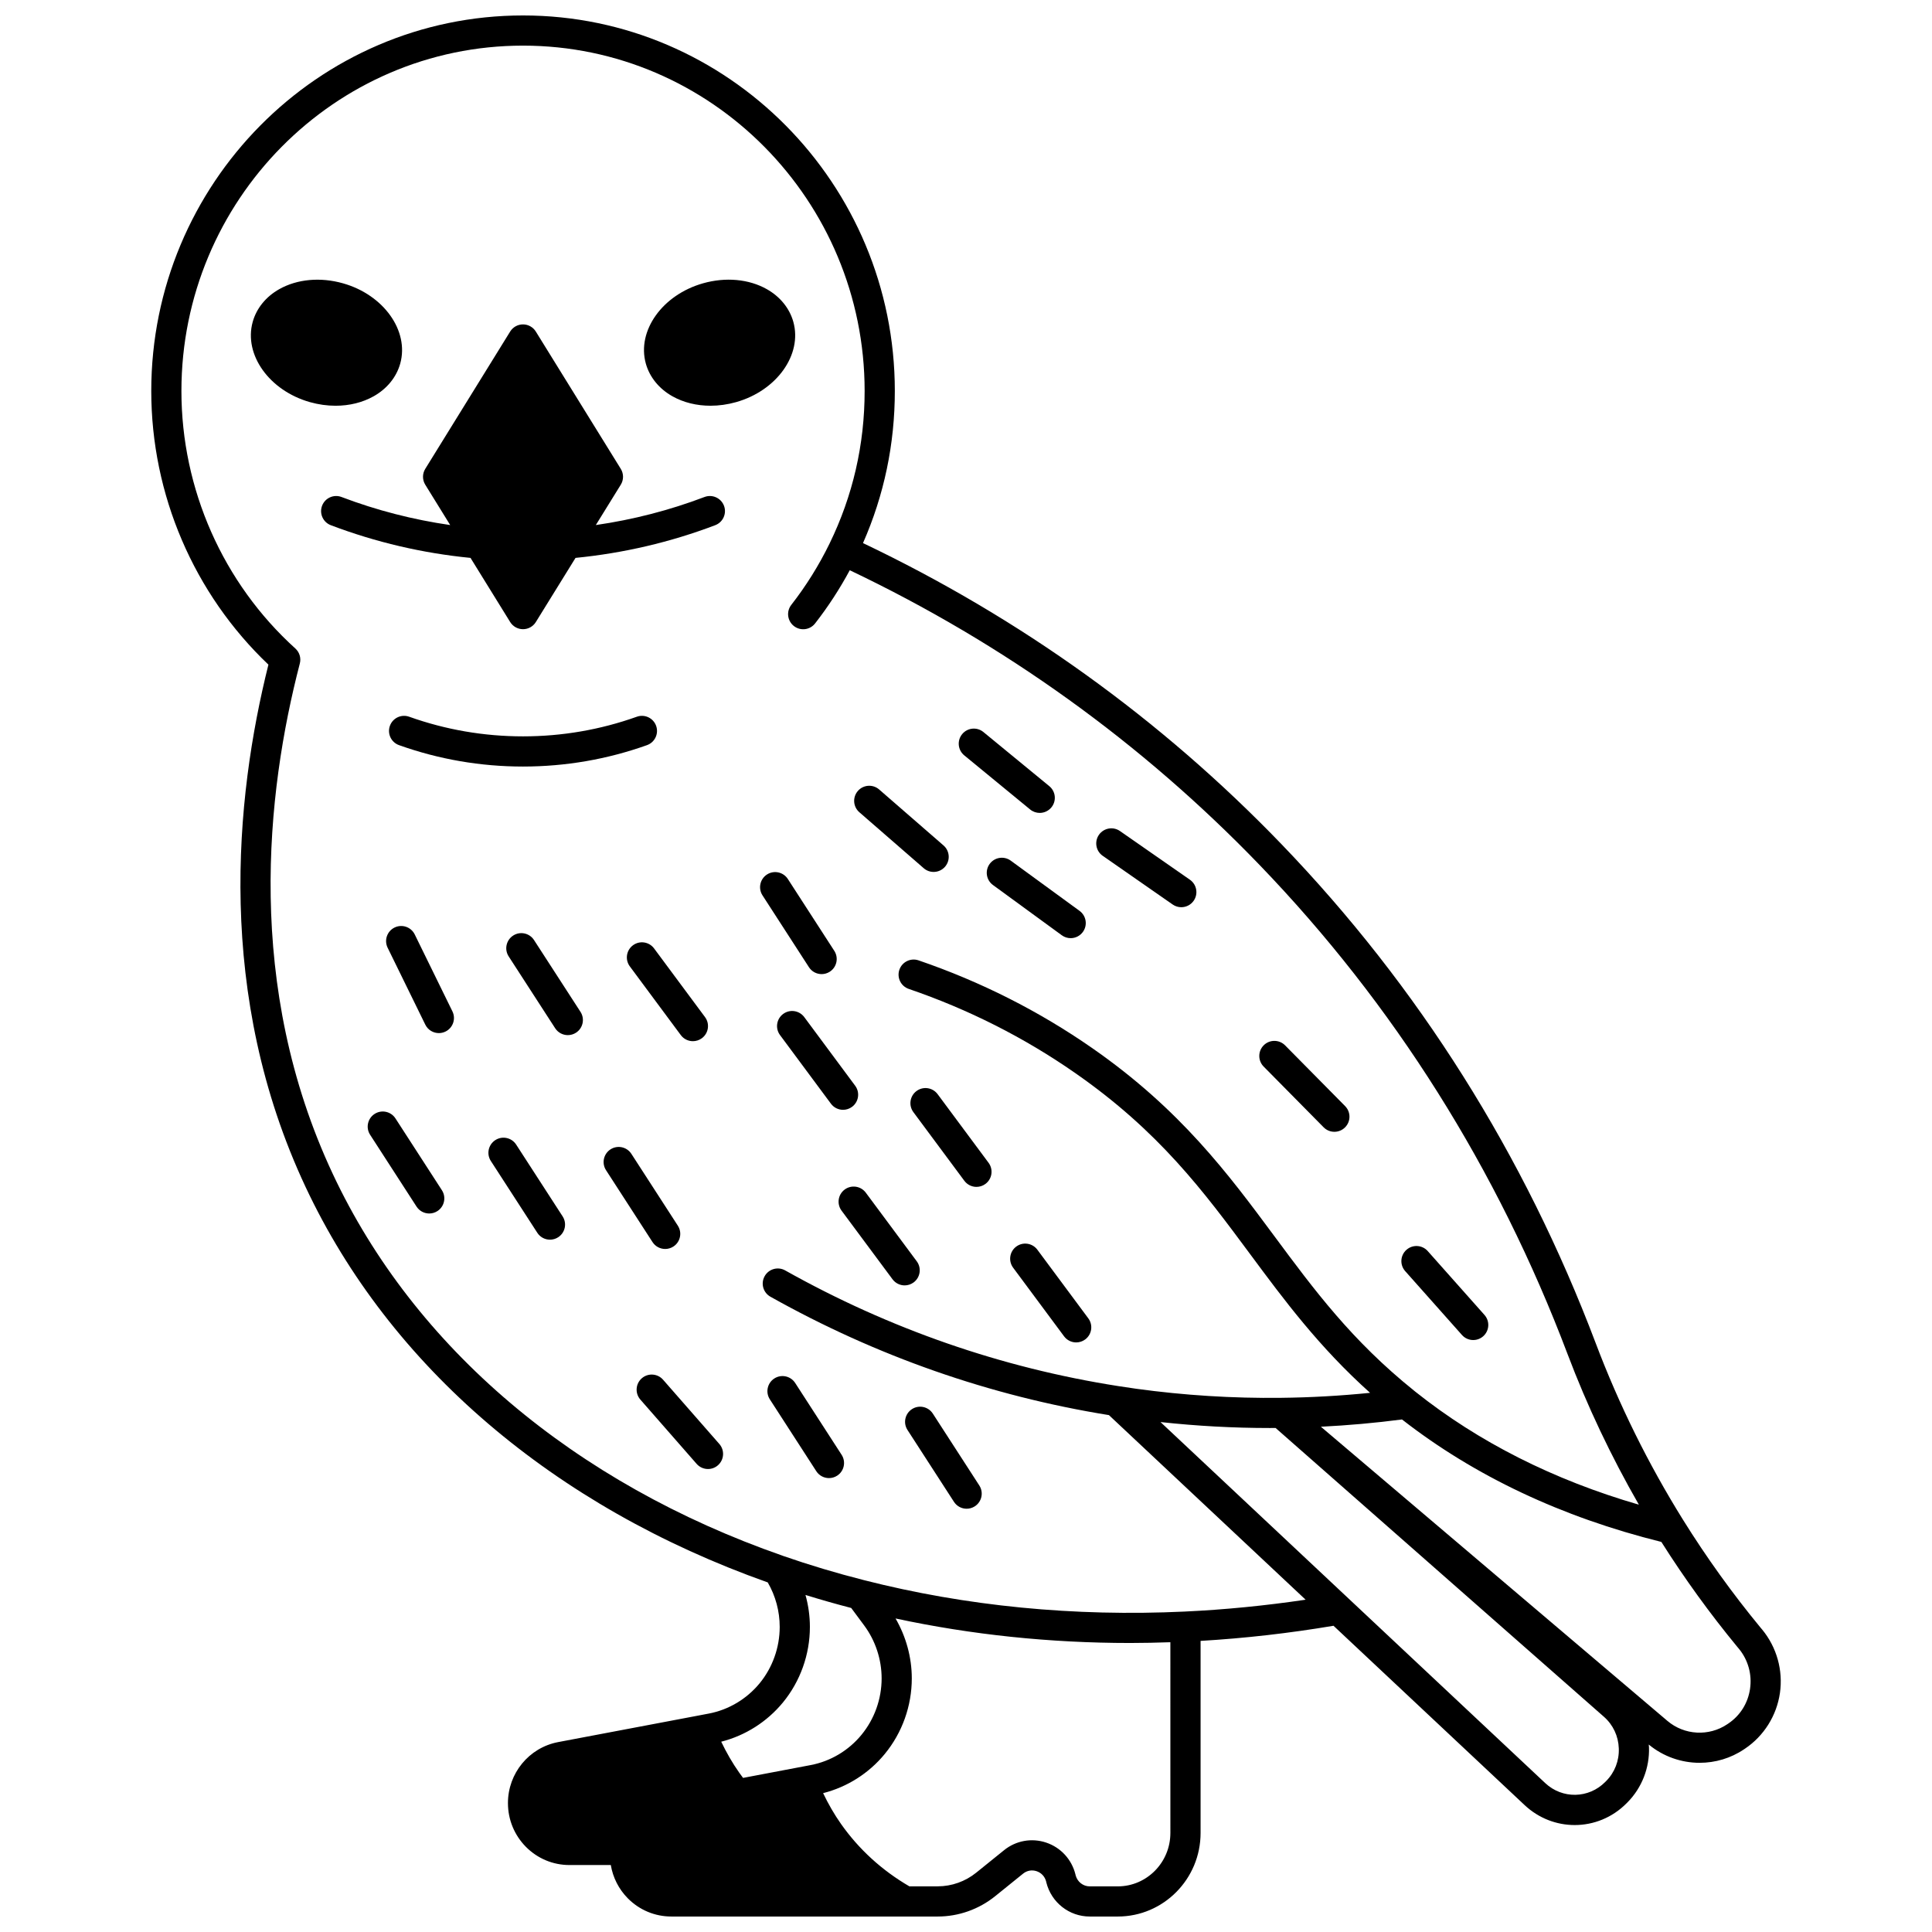 <?xml version="1.0" encoding="UTF-8"?>
<!-- Uploaded to: ICON Repo, www.svgrepo.com, Generator: ICON Repo Mixer Tools -->
<svg width="800px" height="800px" version="1.1" viewBox="144 144 512 512" xmlns="http://www.w3.org/2000/svg">
 <defs>
  <clipPath id="a">
   <path d="m184 148.09h432v503.81h-432z"/>
  </clipPath>
 </defs>
 <path d="m315.46 341.47c2.082-0.742 3.164-3.031 2.422-5.109-0.742-2.082-3.031-3.164-5.109-2.422-9.676 3.453-19.828 5.203-30.176 5.203-10.34 0-20.488-1.75-30.164-5.203-2.078-0.742-4.367 0.34-5.109 2.422s0.344 4.367 2.422 5.109c10.539 3.762 21.594 5.672 32.852 5.672 11.27-0.004 22.324-1.91 32.863-5.672z"/>
 <path d="m330.7 275.71c-9.289 3.531-18.945 6.008-28.801 7.434l6.613-10.688c0.797-1.289 0.797-2.918 0-4.207l-10.926-17.656c-3.863-6.246-7.727-12.488-11.59-18.73-0.73-1.176-2.016-1.895-3.398-1.895-1.387 0-2.672 0.719-3.398 1.895l-22.5 36.387c-0.797 1.289-0.797 2.914 0 4.203 2.203 3.562 4.406 7.125 6.609 10.691-9.84-1.422-19.496-3.898-28.797-7.434-2.062-0.785-4.371 0.25-5.156 2.316-0.785 2.062 0.254 4.375 2.316 5.156 11.895 4.519 24.344 7.422 37.02 8.664 3.504 5.664 7.008 11.332 10.512 17 0.73 1.18 2.016 1.895 3.402 1.895s2.672-0.715 3.398-1.895l10.516-17c12.695-1.25 25.148-4.152 37.027-8.668 2.062-0.785 3.102-3.094 2.316-5.156-0.793-2.059-3.098-3.098-5.164-2.312z"/>
 <path d="m243.02 249.02c3.547-1.996 6.051-5.082 7.051-8.688 2.398-8.672-4.406-18.207-15.168-21.246-5.977-1.695-12.129-1.137-16.879 1.535-3.551 1.996-6.059 5.086-7.059 8.699-2.402 8.672 4.402 18.207 15.172 21.25 2.269 0.641 4.562 0.957 6.793 0.957 3.652 0 7.141-0.848 10.09-2.508z"/>
 <path d="m354.25 229.32c-1-3.613-3.508-6.707-7.059-8.703-4.75-2.672-10.902-3.231-16.875-1.539-10.766 3.043-17.57 12.574-15.172 21.246v0.004c1 3.606 3.504 6.691 7.051 8.688 2.949 1.66 6.438 2.508 10.09 2.508 2.231 0 4.527-0.316 6.793-0.957 10.77-3.043 17.574-12.574 15.172-21.246z"/>
 <g clip-path="url(#a)">
  <path d="m610.99 575.85-0.438-0.523c-7.426-9.004-14.32-18.594-20.492-28.5-9.207-14.777-17.004-30.543-23.176-46.863-18.938-50.055-46.977-94.57-83.34-132.31-31.879-33.078-69.164-59.871-110.84-79.73 5.594-12.711 8.434-26.246 8.434-40.309 0.004-54.875-44.199-99.52-98.531-99.52-54.324 0-98.52 44.645-98.52 99.523 0 27.445 11.285 53.734 31.047 72.52-8.883 35.508-14.004 87.598 9.848 138.42 22.309 47.535 65.777 84.703 122.48 104.8 2.07 3.586 3.168 7.633 3.168 11.797 0 5.445-1.895 10.758-5.324 14.941-3.449 4.184-8.246 7.035-13.508 8.027l-0.402 0.074c-0.891 0.168-1.785 0.336-2.637 0.504-12.285 2.32-24.574 4.648-36.863 6.977-7.699 1.469-13.285 8.262-13.285 16.152 0 4.371 1.688 8.488 4.758 11.602 3.082 3.109 7.184 4.824 11.547 4.824h10.953c0.559 3.316 2.102 6.383 4.512 8.824 3.082 3.109 7.184 4.82 11.547 4.82h70.582c5.519 0 10.926-1.918 15.23-5.398l7.379-5.957c1.031-0.836 2.344-1.074 3.594-0.656 1.262 0.426 2.18 1.414 2.519 2.719l0.023 0.109c0.012 0.047 0.02 0.098 0.031 0.145 1.328 5.32 6.059 9.039 11.508 9.039h7.43c12.098 0 21.941-9.93 21.941-22.133v-50.914c11.707-0.688 23.531-2.035 35.23-4.008l50.641 47.523c3.769 3.535 8.527 5.289 13.277 5.289 4.984 0 9.957-1.938 13.754-5.781l0.246-0.246c3.797-3.84 5.867-9.148 5.684-14.562-0.008-0.25-0.047-0.5-0.066-0.75 3.879 3.207 8.676 4.844 13.488 4.844 4.102 0 8.215-1.184 11.766-3.578l0.285-0.191c4.992-3.363 8.355-8.727 9.227-14.715 0.871-6.008-0.836-12.137-4.707-16.832zm-270.07 39.312c-0.348-0.461-0.691-0.926-1.023-1.398-1.812-2.57-3.394-5.324-4.766-8.195 6.367-1.617 12.121-5.254 16.355-10.395 4.606-5.617 7.144-12.727 7.144-20.02 0-2.887-0.406-5.731-1.168-8.473 3.992 1.238 8.039 2.391 12.117 3.449l3.434 4.629c2.984 4.019 4.629 9.004 4.629 14.039 0 5.449-1.895 10.758-5.34 14.949-3.426 4.176-8.219 7.027-13.492 8.023zm113.24 14.613c0 7.793-6.254 14.133-13.945 14.133h-7.426c-1.75 0-3.273-1.195-3.731-2.918l-0.023-0.105c-0.012-0.047-0.02-0.094-0.031-0.141-0.988-3.984-3.887-7.137-7.758-8.438-3.836-1.285-8.012-0.531-11.164 2.019l-7.379 5.957c-2.887 2.332-6.508 3.617-10.199 3.617h-7.516c-7.246-4.223-13.332-9.762-18.086-16.5-1.812-2.57-3.394-5.324-4.766-8.195 6.383-1.621 12.133-5.258 16.344-10.391 4.617-5.613 7.156-12.727 7.156-20.023 0-5.566-1.527-11.082-4.305-15.875 20.09 4.312 40.91 6.496 62.176 6.496 3.539 0 7.094-0.082 10.652-0.203l0.004 50.566zm3.812-58.695c-29.332 1.379-57.941-1.422-85.027-8.328-7.273-1.848-14.469-4.004-21.391-6.41-0.027-0.012-0.051-0.027-0.078-0.035-55.336-19.27-97.691-55.188-119.26-101.15-23.363-49.781-17.66-101.07-8.758-135.33 0.375-1.441-0.082-2.973-1.188-3.969-19.188-17.363-30.191-42.234-30.191-68.238 0-50.469 40.609-91.527 90.523-91.527 49.922 0 90.535 41.059 90.535 91.527 0 14.191-3.133 27.805-9.312 40.461-2.797 5.731-6.199 11.188-10.125 16.219-1.359 1.742-1.047 4.254 0.695 5.613 1.742 1.359 4.254 1.047 5.609-0.691 3.453-4.426 6.531-9.16 9.191-14.102 40.84 19.449 77.367 45.695 108.59 78.094 35.609 36.957 63.066 80.555 81.617 129.59 5.215 13.789 11.574 27.184 18.918 39.957-22.621-6.57-42.492-16.598-59.18-29.898-0.102-0.082-0.203-0.164-0.309-0.25-0.035-0.031-0.07-0.062-0.109-0.09-16.488-13.246-26.441-26.68-36.98-40.898-12.238-16.512-24.887-33.582-48.309-49.875-14.082-9.797-29.562-17.617-46.012-23.242-2.09-0.715-4.363 0.402-5.078 2.488-0.715 2.09 0.398 4.363 2.488 5.078 15.746 5.387 30.559 12.867 44.035 22.242 22.344 15.543 34.055 31.344 46.453 48.07 8.98 12.117 18.23 24.59 31.766 36.73-7.832 0.793-15.738 1.238-23.598 1.324-12.766 0.152-25.648-0.656-38.289-2.391-1.633-0.227-3.242-0.461-4.848-0.719-30.941-4.84-60.637-15.152-88.27-30.656-1.926-1.082-4.363-0.395-5.441 1.531-1.082 1.926-0.395 4.363 1.531 5.441 28.098 15.766 58.277 26.312 89.707 31.375 17.375 16.301 34.75 32.609 52.125 48.918-10.672 1.582-21.418 2.644-32.035 3.141zm111.68 44.91-0.246 0.246c-4.379 4.426-11.363 4.562-15.902 0.305l-57.211-53.688c-14.914-14-29.832-27.996-44.746-41.992 9.598 1.043 19.289 1.578 28.934 1.578 0.523 0 1.043-0.008 1.566-0.008 19.656 17.293 39.316 34.582 58.973 51.871l28.027 24.652c2.438 2.144 3.84 5.129 3.953 8.395 0.117 3.273-1.082 6.352-3.348 8.641zm38.133-24.457c-0.555 3.816-2.609 7.098-5.766 9.223l-0.285 0.191c-4.856 3.273-11.371 2.91-15.84-0.883l-91.844-77.965c7.199-0.359 14.391-1 21.496-1.926 19.219 14.984 42.324 25.895 68.73 32.453 6.102 9.648 12.859 18.992 20.129 27.809l0.434 0.52c2.426 2.938 3.496 6.793 2.945 10.578z"/>
 </g>
 <path d="m311.74 394.51c-1.773 1.316-2.144 3.82-0.828 5.594l13.504 18.203c0.785 1.059 1.992 1.617 3.215 1.617 0.828 0 1.664-0.258 2.379-0.789 1.773-1.316 2.144-3.82 0.828-5.594l-13.504-18.203c-1.316-1.773-3.82-2.144-5.594-0.828z"/>
 <path d="m351.54 412.71c-1.773 1.316-2.144 3.82-0.828 5.594l13.496 18.191c0.785 1.059 1.992 1.617 3.215 1.617 0.828 0 1.664-0.258 2.379-0.789 1.773-1.316 2.144-3.82 0.828-5.594l-13.496-18.191c-1.316-1.773-3.82-2.144-5.594-0.828z"/>
 <path d="m399.56 456.92c0.785 1.055 1.992 1.617 3.215 1.617 0.828 0 1.664-0.258 2.379-0.789 1.773-1.316 2.144-3.82 0.828-5.594l-13.504-18.191c-1.316-1.773-3.824-2.144-5.594-0.828-1.773 1.316-2.144 3.82-0.828 5.594z"/>
 <path d="m367.85 459.24c-1.773 1.316-2.144 3.82-0.828 5.594l13.508 18.191c0.785 1.055 1.992 1.617 3.215 1.617 0.828 0 1.664-0.258 2.379-0.789 1.773-1.316 2.144-3.82 0.828-5.594l-13.508-18.191c-1.32-1.773-3.824-2.141-5.594-0.828z"/>
 <path d="m425.99 498.14c0.785 1.055 1.992 1.617 3.215 1.617 0.828 0 1.664-0.258 2.379-0.789 1.773-1.316 2.144-3.82 0.828-5.594l-13.504-18.191c-1.316-1.773-3.824-2.144-5.594-0.828-1.773 1.316-2.144 3.82-0.828 5.594z"/>
 <path d="m406.27 372.95c-1.301 1.785-0.91 4.285 0.871 5.586l18.242 13.316c0.711 0.52 1.535 0.77 2.356 0.77 1.234 0 2.449-0.57 3.231-1.641 1.301-1.785 0.91-4.285-0.871-5.586l-18.242-13.316c-1.781-1.301-4.285-0.91-5.586 0.871z"/>
 <path d="m436.23 370.8 18.543 12.906c0.695 0.484 1.492 0.715 2.281 0.715 1.266 0 2.508-0.598 3.285-1.715 1.262-1.812 0.816-4.305-0.996-5.566l-18.543-12.906c-1.812-1.262-4.305-0.812-5.566 0.996-1.266 1.82-0.816 4.312 0.996 5.57z"/>
 <path d="m417 358.52c0.742 0.609 1.645 0.91 2.535 0.91 1.156 0 2.301-0.5 3.094-1.461 1.402-1.707 1.156-4.227-0.551-5.629l-17.465-14.344c-1.707-1.402-4.227-1.156-5.629 0.551-1.402 1.707-1.156 4.227 0.551 5.629z"/>
 <path d="m388.8 374.09c0.758 0.66 1.691 0.98 2.621 0.98 1.117 0 2.227-0.465 3.019-1.375 1.449-1.668 1.273-4.191-0.395-5.641l-17.062-14.836c-1.668-1.449-4.191-1.273-5.641 0.395-1.449 1.668-1.273 4.191 0.395 5.641z"/>
 <path d="m320.28 474.99c0.742 0 1.496-0.207 2.168-0.641 1.855-1.199 2.387-3.676 1.188-5.527l-12.316-19.043c-1.199-1.852-3.676-2.387-5.527-1.188-1.855 1.199-2.387 3.676-1.188 5.527l12.316 19.043c0.766 1.184 2.047 1.828 3.359 1.828z"/>
 <path d="m285.52 393.12c-1.199-1.855-3.68-2.387-5.527-1.188-1.852 1.199-2.387 3.676-1.188 5.527l12.316 19.031c0.766 1.184 2.051 1.828 3.359 1.828 0.742 0 1.496-0.207 2.168-0.641 1.852-1.199 2.387-3.676 1.188-5.527z"/>
 <path d="m280.79 447.33c-1.199-1.855-3.68-2.387-5.527-1.188-1.852 1.199-2.387 3.676-1.188 5.527l12.316 19.031c0.766 1.184 2.051 1.828 3.359 1.828 0.742 0 1.496-0.207 2.168-0.641 1.852-1.199 2.387-3.676 1.188-5.527z"/>
 <path d="m354.73 510.5c-1.199-1.852-3.676-2.387-5.527-1.188-1.855 1.199-2.387 3.676-1.188 5.527l12.312 19.043c0.766 1.184 2.051 1.828 3.359 1.828 0.742 0 1.496-0.207 2.168-0.641 1.855-1.199 2.387-3.676 1.188-5.527z"/>
 <path d="m391.21 518.62c-1.199-1.855-3.676-2.387-5.527-1.188-1.855 1.199-2.387 3.676-1.188 5.527l12.316 19.043c0.766 1.184 2.051 1.828 3.359 1.828 0.742 0 1.496-0.207 2.168-0.641 1.855-1.199 2.387-3.676 1.188-5.527z"/>
 <path d="m319.72 509.64c-1.453-1.66-3.981-1.832-5.644-0.375-1.66 1.453-1.828 3.981-0.375 5.641l14.914 17.035c0.789 0.902 1.898 1.363 3.012 1.363 0.934 0 1.875-0.324 2.633-0.992 1.66-1.453 1.828-3.981 0.375-5.641z"/>
 <path d="m361.74 402.15c0.742 0 1.496-0.207 2.168-0.641 1.855-1.199 2.387-3.676 1.188-5.527l-12.312-19.043c-1.199-1.852-3.676-2.387-5.527-1.188-1.855 1.199-2.387 3.676-1.188 5.527l12.312 19.043c0.762 1.184 2.047 1.828 3.359 1.828z"/>
 <path d="m248.8 440.39c-1.199-1.855-3.676-2.387-5.527-1.188-1.855 1.199-2.387 3.676-1.188 5.527l12.305 19.031c0.766 1.184 2.051 1.828 3.363 1.828 0.742 0 1.496-0.207 2.168-0.641 1.855-1.199 2.387-3.676 1.188-5.527z"/>
 <path d="m253.91 391.64c-0.973-1.984-3.367-2.805-5.352-1.832s-2.805 3.367-1.832 5.352l9.984 20.383c0.695 1.418 2.113 2.238 3.594 2.238 0.59 0 1.191-0.133 1.758-0.41 1.984-0.973 2.805-3.367 1.832-5.352z"/>
 <path d="m494.78 442.75c0.781 0.793 1.812 1.188 2.844 1.188 1.016 0 2.031-0.383 2.812-1.156 1.57-1.551 1.586-4.082 0.031-5.656l-15.902-16.094c-1.551-1.57-4.086-1.586-5.652-0.035-1.57 1.551-1.586 4.082-0.031 5.656z"/>
 <path d="m531.43 497.78c0.789 0.891 1.887 1.344 2.988 1.344 0.945 0 1.895-0.332 2.652-1.008 1.652-1.465 1.801-3.992 0.332-5.644l-15.035-16.922c-1.469-1.652-3.996-1.801-5.644-0.332-1.652 1.465-1.801 3.992-0.332 5.644z"/>
</svg>